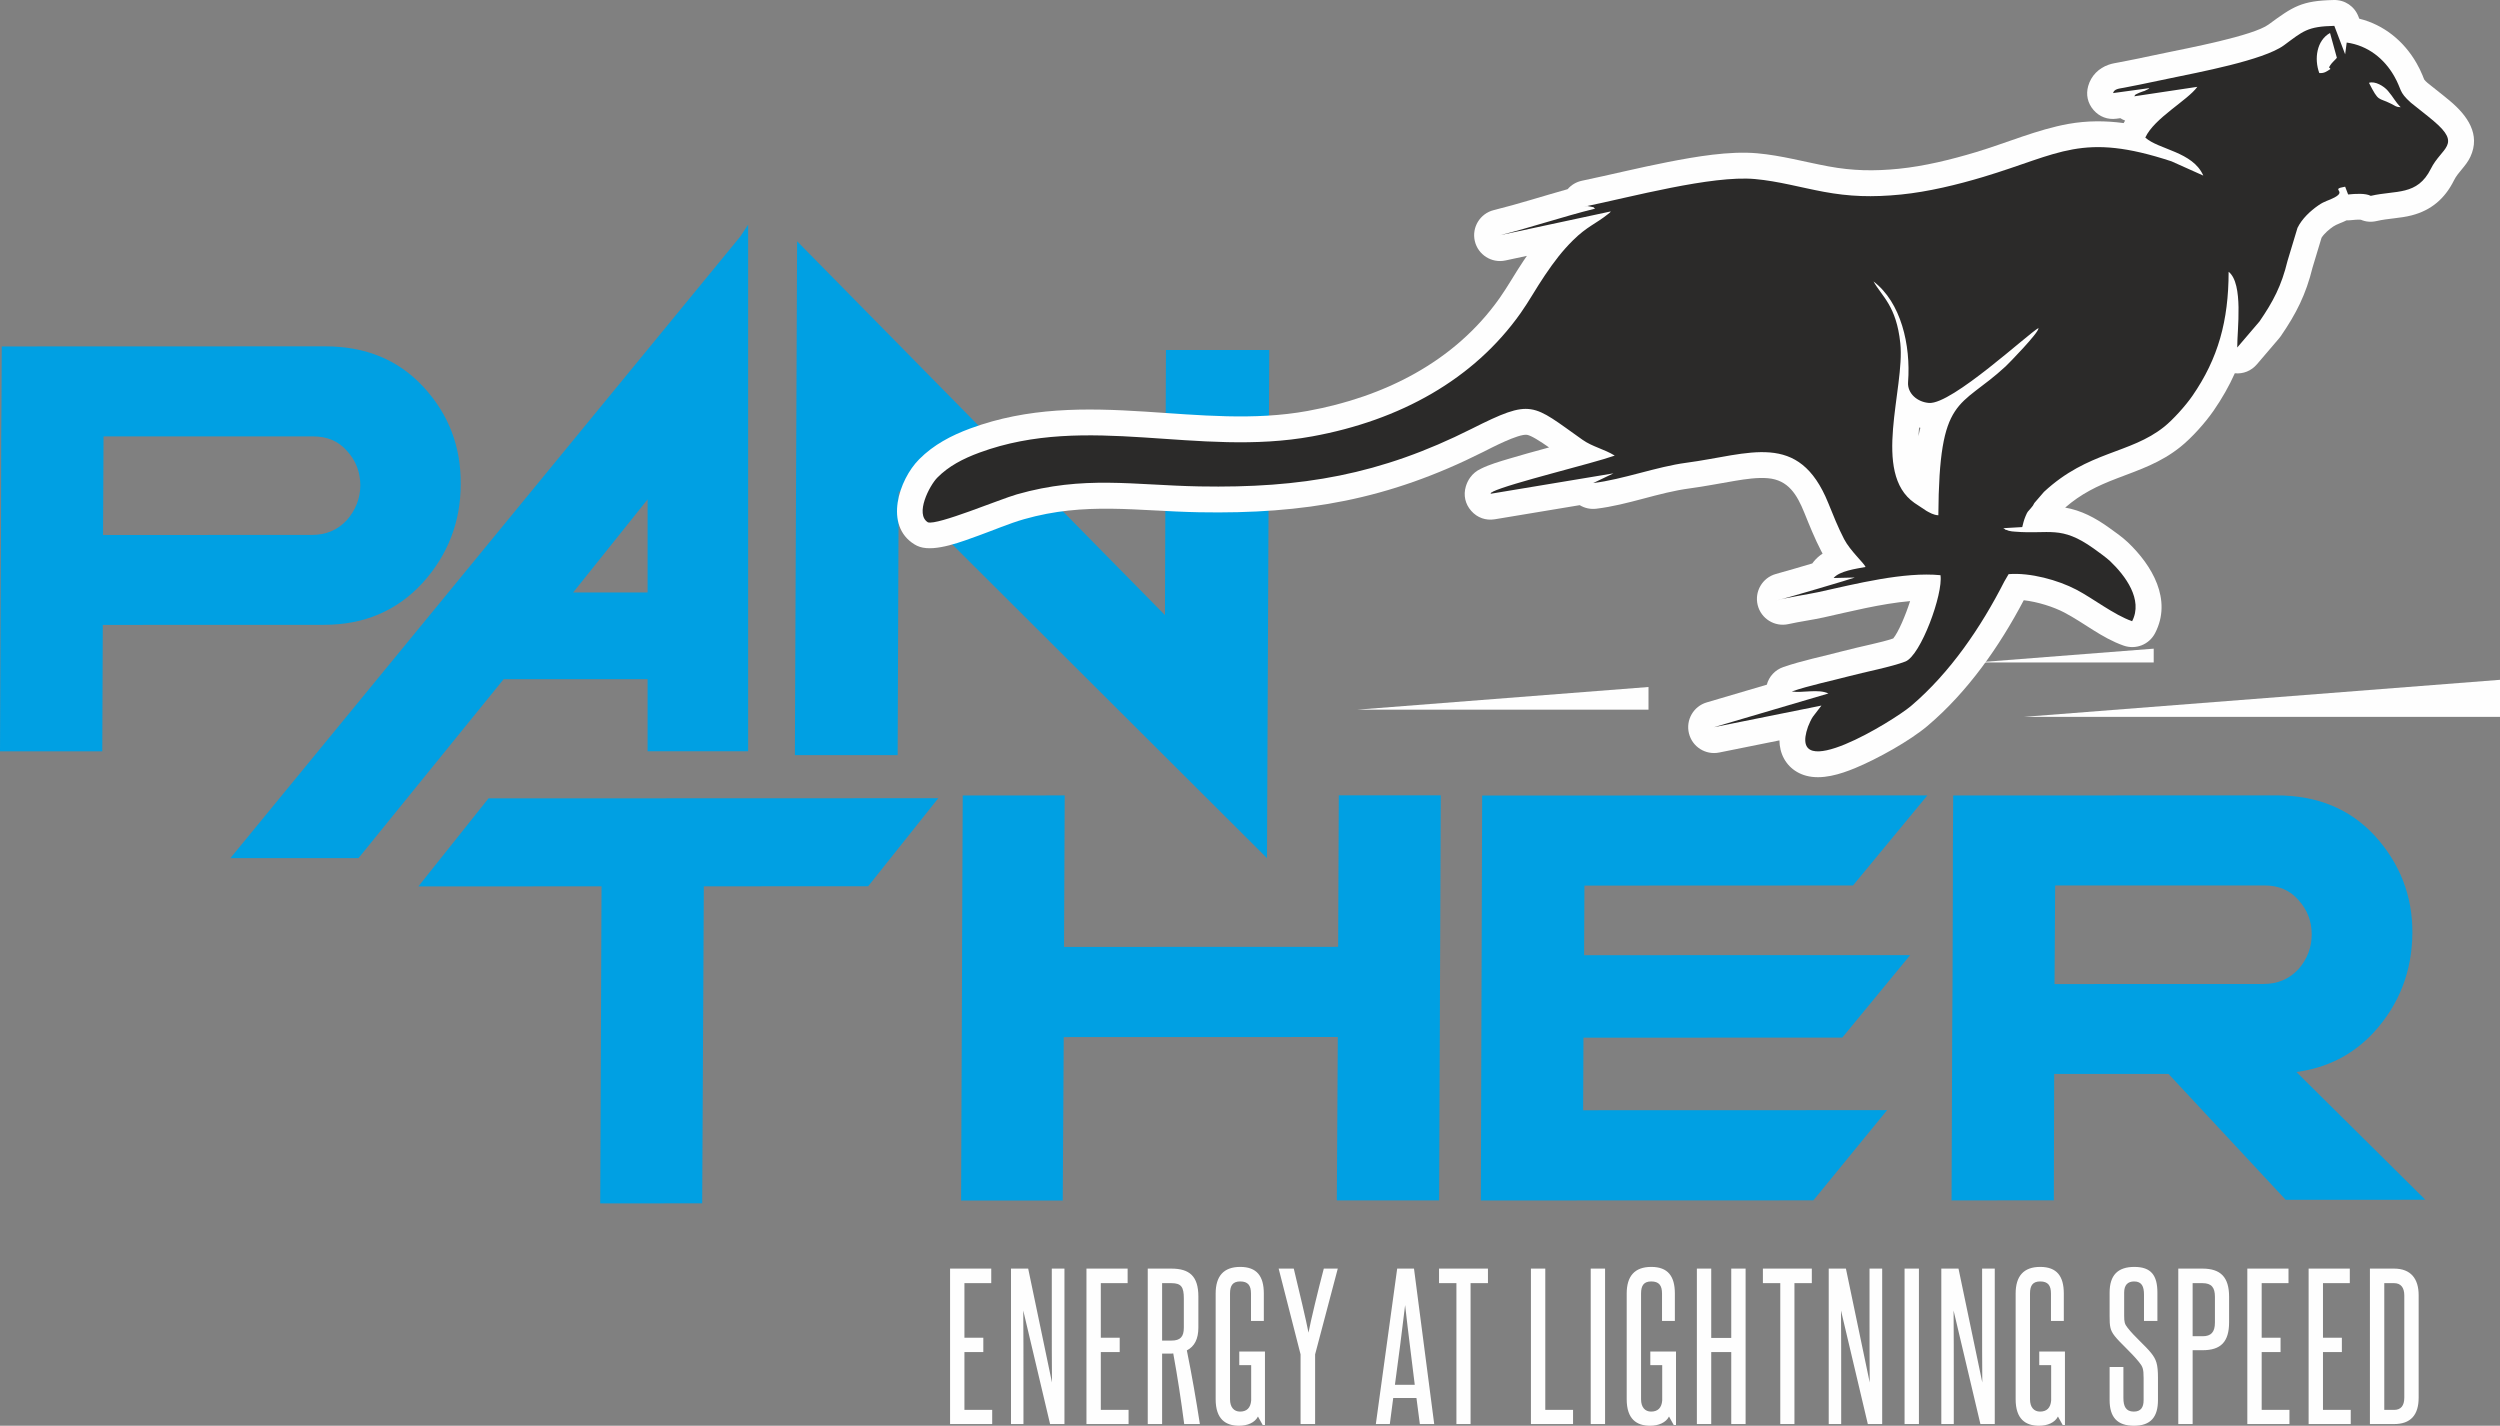 <?xml version="1.0" encoding="UTF-8"?>
<!DOCTYPE svg PUBLIC "-//W3C//DTD SVG 1.1//EN" "http://www.w3.org/Graphics/SVG/1.1/DTD/svg11.dtd">
<!-- Creator: CorelDRAW 2020 (64-Bit) -->
<svg xmlns="http://www.w3.org/2000/svg" xml:space="preserve" width="115.915mm" height="66.107mm" version="1.1" style="shape-rendering:geometricPrecision; text-rendering:geometricPrecision; image-rendering:optimizeQuality; fill-rule:evenodd; clip-rule:evenodd"
viewBox="0 0 11615.71 6624.5"
 xmlns:xlink="http://www.w3.org/1999/xlink"
 xmlns:xodm="http://www.corel.com/coreldraw/odm/2003">
 <rect x="0" y="0" width="11615.71" height="6624.5" fill="#808080" stroke="none"/>
 <defs>
  <style type="text/css">
   <![CDATA[
    .fil1 {fill:#FEFEFE}
    .fil2 {fill:#2B2A29}
    .fil3 {fill:#FEFEFE;fill-rule:nonzero}
    .fil0 {fill:#00A0E3;fill-rule:nonzero}
   ]]>
  </style>
 </defs>
 <g id="Layer_x0020_1">
  <polygon class="fil0" points="5886.81,3987.12 4175.45,2281.21 4170.76,3508.57 3693.19,3508.64 3703.6,1120.94 5412.71,2858 5417.37,1626.25 5897.34,1626.11 "/>
  <polygon class="fil0" points="4359.57,3708.68 2269.76,3709.41 1943.84,4118.45 2794.87,4118.22 2788.82,5591.24 3262.61,5591.14 3270.14,4118.08 4033.62,4117.85 "/>
  <path class="fil0" d="M1611.17 2417.14c-43.16,46.04 -96.72,68.36 -163.1,68.36l-969.32 0.23 2.27 -457.97 972.92 -0.2c66.38,0 118.76,22.26 158.42,67.6 40.74,44.48 61.72,98.41 61.72,159.54 0,61.06 -22.19,115.68 -62.91,162.44zm356.52 -619.1c-116.6,-126.37 -269.17,-188.99 -457.93,-188.86l-1501.63 0.5 -1.19 265.14 -1.22 153.07 -1.06 457.97 -1.18 215.78 -3.47 789.4 475.28 -0.26 2.27 -587.26 1027.54 -0.36c185.27,-0.11 337.96,-64.07 457.94,-194.21 117.23,-129.43 177.57,-283.32 177.57,-459.44 1.52,-173.97 -55.82,-324.92 -172.92,-451.47z"/>
  <path class="fil0" d="M9548.86 4114.17l971.72 -0.2c66.38,0 119.19,22.26 158.42,67.6 40.74,44.48 61.85,98.41 61.85,159.54 0,61.06 -21.1,115.68 -61.85,162.44 -43.76,46.04 -96.56,68.36 -162.94,68.36l-970.21 0.23 3.01 -457.97zm1720.11 1460.28l-599.02 -593.61c141.84,-19.22 262.54,-79.08 360.62,-185.59 117.7,-129.33 176.55,-283.22 178.03,-459.34 1.51,-173.97 -58.81,-324.92 -173.5,-451.47 -116.18,-126.38 -268.59,-188.99 -458.71,-188.86l-1501.34 0.5 -1.48 265.14 0 153.07 -1.52 457.97 -1.52 215.78 -3 789.27 475.27 -0.13 1.52 -587.26 531.13 -0.23 544.69 584.98 648.82 -0.23z"/>
  <polygon class="fil0" points="6220.36,3695.45 6217.36,4399.25 4943.86,4399.71 4943.86,4398.89 4946.89,3695.75 4473.1,3696.04 4470.09,4399.02 4470.09,4443.5 4465.54,5578.1 4937.84,5577.87 4942.36,4818.66 6215.83,4818.28 6211.31,5577.51 6686.63,5577.41 6694.15,3695.45 "/>
  <polygon class="fil0" points="8767.99,5158.02 7355.69,5158.48 7357.21,4821.37 8559.78,4820.88 8875.12,4437.7 7360.22,4438.06 7361.73,4114.73 8609.58,4114.13 8955.1,3695.72 6886.45,3696.32 6880.41,5577.69 8425.5,5577.18 "/>
  <path class="fil0" d="M2662.94 2752.76l345.99 -432.41 0 432.41 -345.99 0zm777.09 -1654.27l-2369.71 2888.74 595.26 0 674.48 -831.48 668.86 0 0 334.97 467.15 0 0 -2446.55 -36.06 54.32z"/>
  <path class="fil1" d="M9867.15 571.9c2.16,-3.95 4.42,-7.83 6.75,-11.68 -7.81,-2.9 -15.29,-6.63 -22.31,-11.14l-17.4 2.38c-41.31,5.65 -79.45,-8.66 -106.83,-40.08 -27.4,-31.43 -36.36,-71.16 -25.11,-111.29 13.52,-48.26 48.96,-83.45 95.82,-99.58 16.75,-5.76 31.62,-7.74 48.58,-11.04 23.65,-4.61 47.33,-9.1 70.94,-13.96 48.35,-9.95 96.68,-20.07 144.98,-30.25 97.4,-20.55 406.18,-78.56 477.93,-131.42 113.96,-83.92 153.6,-110.61 302.87,-113.8 51.71,-1.09 96.38,29 114.78,77.34l3.57 9.36c114.26,28.23 207.45,103.85 266.38,206.94 10.56,18.49 19.81,37.23 27.92,56.91 2.53,6.14 4.92,13.65 7.93,19.45 3.29,4.7 10.12,10.8 15.22,15.31l76.99 61.31c0.83,0.67 1.52,1.23 2.34,1.9 8.86,7.45 17.92,14.63 26.77,22.12 78.1,66.01 141.74,153.68 92.54,258.33 -20.68,43.99 -56.76,70.24 -75.8,108.61 -42.04,84.65 -105.17,139.37 -196.98,163.05 -54.02,13.93 -108.99,13.8 -162.39,26.26 -25.71,6 -49.93,4.03 -73.54,-6.06 -13,-1.31 -35.67,1.04 -46.95,2.19 -6.4,0.65 -12.73,0.8 -18.95,0.49 -19.58,10.27 -46.56,17.98 -62.86,29.26 -17.86,12.34 -41.52,32.05 -53.89,51.95l-41.88 138.73c-30.64,124.6 -74.96,212.6 -147.14,317.91 -2.53,3.69 -4.84,6.71 -7.75,10.11l-103.43 121.05c-26.38,30.89 -64.18,45.73 -102.7,41.72 -26.19,58.6 -58.71,116.17 -98.45,173.65 -39.01,56.44 -101.05,125.84 -154.46,168.61 -91.67,73.41 -186.6,104.91 -294,145.83 -92.67,35.29 -167.61,71.94 -241.34,136.02 75.04,13.21 138.03,46.52 202.11,92.13 29.33,20.9 63.24,44.6 89.18,69.24 112.79,107.2 206.98,266.65 126.55,421.81 -27.79,53.61 -89.92,78.1 -146.81,57.9 -103.03,-36.59 -181,-104.3 -275.15,-153.68 -49.79,-26.12 -123.05,-49.59 -188.29,-56.96 -113.45,215.53 -260.16,425.12 -446,582.83 -83.61,70.99 -235.38,154.95 -337.98,197.31 -68.54,28.3 -153.93,55.27 -227.85,35.05 -59.6,-16.29 -103.6,-60.68 -118.11,-121.05 -3.44,-14.23 -5.05,-28.61 -5.21,-42.98l-280.16 56.44c-63.03,12.71 -124.83,-26.45 -140.28,-88.86 -15.45,-62.41 20.93,-125.87 82.61,-144.05l279.15 -82.29c9.99,-37.78 38.06,-68.74 77.18,-82.14 89.28,-30.59 181.8,-48.85 272.81,-73.03 45.58,-12.12 91.99,-22.04 137.9,-33 31.64,-7.57 67.84,-15.69 99.51,-26.67 23.87,-29.02 56.76,-105.95 78.38,-173.53 -134.42,11.55 -284.81,49.96 -401.07,75.67 -54.37,12.03 -110.15,19.18 -164.62,31.23 -63.5,14.06 -126.75,-25.11 -142.48,-88.21 -15.72,-63.09 21.77,-127.37 84.44,-144.75 56.55,-15.68 112.99,-32.31 169.28,-48.95 1.85,-2.71 3.86,-5.37 5.97,-7.97 12.3,-15.16 26.45,-27.54 41.88,-37.78 -2.22,-3.89 -4.38,-7.82 -6.44,-11.77 -30,-57.85 -54.1,-118 -78.52,-178.3 -33.88,-83.67 -74.25,-152.2 -169.71,-160.18 -48.64,-4.08 -103.2,4.09 -151.17,12.02 -70.56,11.65 -140.31,25.87 -211.3,35.26 -145.66,19.22 -286.01,76.7 -434.32,94.49 -27.85,3.35 -54.69,-2.94 -76.97,-16.53l-394.38 65.56c-42.07,6.99 -81.54,-7.04 -109.75,-39.02 -28.21,-31.97 -37.21,-72.89 -25.02,-113.75 4.37,-14.62 11.08,-28.65 19.98,-41.06 13.02,-18.12 29.87,-31.55 48.51,-40.13 1.2,-0.64 2.43,-1.27 3.66,-1.88 37.65,-18.64 85.17,-32.49 125.5,-44.61 56.37,-16.95 113.23,-32.57 169.99,-48.07 6.33,-1.73 12.67,-3.47 19.01,-5.19 -40.61,-28.41 -83.13,-55.66 -102.28,-58.6 -39.67,-6.07 -168.72,61.88 -203.23,79.22 -441.75,222.24 -829.3,289.49 -1320.57,280.51 -288.49,-5.26 -528.05,-49.24 -813.66,32.35 -68.89,19.67 -143.91,52.05 -212.21,76.51 -71.31,25.53 -198.35,76.55 -272.17,51.77 -8.96,-3.02 -16.33,-6.45 -24.4,-11.39 -142.49,-87.14 -72.63,-300.46 21.68,-395.32 67.54,-67.93 149.72,-110.89 238.9,-143.7 267.08,-98.29 532,-95.64 811.1,-77.78 251.9,16.12 505.09,42.6 755.67,-3.21 352.3,-64.39 681.01,-226.46 891.2,-523.99 39.61,-56.08 72.96,-116.97 111.57,-174.02 5.13,-7.58 10.26,-15.07 15.43,-22.48l-99.87 21.44c-64.02,13.74 -127.46,-26.57 -142.2,-90.35 -14.77,-63.8 24.53,-127.86 88.08,-143.62 115.35,-28.61 228.63,-65.15 343.17,-97.27 16.68,-19.44 39.73,-33.6 66.69,-39.25 133.46,-27.97 265.61,-60.78 399.59,-86.89 127.76,-24.9 285.03,-52.28 414.8,-40.6 113.51,10.22 219.84,40.2 331.18,60.86 111.62,20.73 211.66,22.46 324.87,11.21 120.09,-11.92 244.5,-42.69 359.91,-77.35 140.06,-42.07 286.82,-105.74 429.54,-131.19 88.21,-15.72 173.18,-15.17 257.06,-3.87zm-944.47 1415.67c-2.02,-0.41 -4.03,-0.86 -6.04,-1.34 -0.51,5.31 -0.96,10.59 -1.38,15.85 -0.59,7.45 -1.24,15.75 -1.81,24.67 2.78,-13.25 5.86,-26.32 9.24,-39.18z"/>
  <path class="fil2" d="M8704.81 1307.66c127.87,97.36 173.66,295.19 160.65,467.8 -3.98,52.79 43.66,92.96 97.57,96.78 106.37,7.56 462.95,-324.61 509.57,-348.83 -0.77,0.78 -1.64,1.47 -1.62,2.85 0.3,20.86 -137.34,162.21 -152.34,176.12 -216.26,200.46 -308.72,127.87 -312.53,691.76 -22.98,-1.19 -40.2,-12.3 -54.9,-20.2l-56.14 -37.23c-200.07,-139.74 -43.41,-530.87 -65.71,-742.15 -18.36,-174.03 -85.22,-216.82 -124.56,-286.91zm2449.45 -809.53c-21.81,-0.68 -22.09,-4.77 -45.42,-16.53 -60.62,-30.56 -55.37,-5.21 -101.91,-96.75 27.63,-9.28 68.59,14.35 88.19,37.39 26.5,31.13 33.57,50.24 59.14,75.9zm-378.22 -158.85c-24.25,-65.36 -12.47,-151.52 49.97,-185.98l31.78 115.35c-9.53,11.51 -21.62,20.72 -29.97,33.36 -13.3,20.11 -2.07,6.58 -0.49,18.96 -17.31,11.32 -28.61,20.35 -51.29,18.31zm-101.03 719.1c20.43,-41.7 58.7,-77.85 97.05,-104.36 30.73,-21.25 46.47,-21.2 75.37,-36.85 58.48,-31.66 -24.28,-37.2 48.81,-49.77l13.81 36.17c34.97,-3.55 80.54,-6.39 105.29,6.4 116.64,-27.25 216.21,0.88 279.11,-125.78 49.31,-99.31 145.39,-110.17 13.3,-221.81 -11.77,-9.95 -15.9,-12.99 -26.4,-21.8l-79.43 -63.25c-58.81,-52.51 -40.74,-58.77 -78.06,-124.06 -45.72,-79.96 -121.08,-141.72 -220.39,-155.64l-7.25 54.6 -50.29 -132.14c-126.38,2.69 -145.25,24.9 -234.21,90.42 -94.48,69.59 -403.83,126.8 -524.35,152.23 -48.52,10.24 -97.55,20.5 -145.57,30.38 -24.05,4.94 -48.06,9.5 -72.14,14.19 -23.35,4.56 -46.14,5.05 -51.76,25.16l168.61 -23.12c-7.7,6.58 -0.33,2.3 -16.18,9.97 -20.25,9.8 0.22,-0.37 -18.49,7.09 -7.74,3.09 -10.37,3.45 -19.01,7.68 -16.79,8.24 -8.91,3.83 -16.54,13.33l293.22 -44.01c-45.6,63.35 -199.93,144.67 -241.84,235.71 60.99,56.07 220.94,65.17 269.47,176.66l-147.77 -66.27c-415.8,-136.64 -514.61,-35.59 -874.26,72.46 -119.39,35.86 -256.46,69.3 -382.59,81.82 -134.27,13.33 -239.66,9.48 -358.66,-12.63 -108.48,-20.14 -210.53,-49.47 -320.03,-59.33 -201.03,-18.1 -576.72,84.05 -793.8,128.51 14.43,-3.52 9.9,-4.28 25.96,-1.15 31.1,6.02 12.93,2.9 25.64,10.02 -149.04,36.84 -301.47,88.65 -442.39,123.6l515.04 -110.58c-8.21,9.4 4.2,-1.41 -13.53,12.85 -54.88,44.16 -97.28,57.21 -161.64,120.9 -50.14,49.63 -86.83,97.66 -130.79,162.59 -41.92,61.92 -73.11,119.63 -112.94,176 -217.9,308.45 -560.69,498.44 -967.69,572.82 -533.87,97.58 -1043.68,-109.62 -1546.9,75.57 -78.25,28.8 -143.27,63.44 -195.2,115.66 -37.66,37.88 -105.42,170.8 -44.19,208.23 43.8,14.71 334.33,-107.4 413.14,-129.91 312.36,-89.23 541.2,-42.57 848.85,-36.96 474.23,8.66 839.3,-53.84 1264.41,-267.71 284.08,-142.92 278.61,-115.84 515.08,51.05 46.57,32.86 100.4,42.95 149.71,73.48 -102.68,36.63 -488.99,129.2 -566.54,167.6 -1.32,0.65 -4.13,5.06 -5.42,3.44 -1.31,-1.62 -3.72,2.27 -4.93,6.32l571.03 -94.91 -94.28 45.12c137,-16.43 295.41,-76.17 432.89,-94.33 293.21,-38.71 522.29,-151.27 659.22,186.89 22.74,56.15 45.42,113.36 73.8,168.06 27.95,53.86 93.21,112.14 99.63,129.25 -42.47,7.99 -121.98,18.72 -148.42,51.3l98.47 -2.28c-3.39,2.94 -333.68,100.53 -362.93,106.64 30.24,-10.83 150.89,-29.38 192.7,-38.62 175.62,-38.83 397.95,-95.24 568.3,-78.84 13.13,86.33 -91.48,373.19 -163.21,401.14 -63.05,24.57 -190.84,49.37 -263.05,68.55 -85.33,22.67 -181.84,42.18 -264.72,70.58 48.84,8.12 123.22,-13.22 170.17,9.33l-531.48 156.68 499.18 -100.55 -39.78 51.97c-6.73,9.28 -18.52,34.59 -22.67,46.36 -98.07,277.83 398.53,-28.4 478.61,-96.36 182.15,-154.61 325.48,-366.26 433.72,-578.69l19.76 -33.84c100.73,-8.28 230.72,28.03 314.27,71.84 81.5,42.74 173.42,116.28 259.58,146.87 52.02,-100.37 -31.52,-211.87 -102.67,-279.49 -15.45,-14.69 -54.37,-42.99 -76.11,-58.46 -153.49,-109.3 -204.29,-64.89 -366.48,-78.29 -11.16,-0.92 -15.71,-1.01 -25.24,-3.44 -19,-4.85 14.18,4.77 -13.55,-4.55 -1.83,-0.62 -5.21,-0.02 -6.96,-3.01 -1.8,-3.06 -4.81,-1.96 -7.17,-5.05l87.66 -5.1c3.72,-14.29 6.8,-30.62 15.57,-51.19 10.82,-25.42 9.72,-18.01 25.61,-37.92 13.41,-16.78 4.28,-4.03 15.14,-22.71l44.74 -51.88c205.76,-190.94 399.59,-175.14 558.51,-302.42 41.07,-32.9 99.33,-97.7 130.75,-143.17 120.45,-174.27 168.26,-349.37 168.61,-576.85 70.04,55 39.3,270.62 40.01,351.76l103.42 -121.05c63.68,-92.89 102.02,-165.16 130.3,-281.66l46.33 -153.46z"/>
  <polygon class="fil1" points="9404.47,3330.7 11615.71,3158.62 11615.71,3330.7 "/>
  <polygon class="fil1" points="6305.46,3297.35 7659.37,3191.98 7659.37,3297.35 "/>
  <polygon class="fil1" points="9183.54,3077.93 10006.75,3013.87 10006.75,3077.93 "/>
  <path class="fil3" d="M4610.03 6616.6l0 -65.83 -129.02 0 0 -268.55 87.77 0 0 -66.71 -87.77 0 0 -253.63 124.63 0 0 -67.58 -191.33 0 0 722.29 195.72 0zm335.7 0l0 -722.29 -58.79 0 0 236.96c0,99.18 0,193.08 0.86,292.25l-110.57 -529.21 -79.87 0 0 722.29 57.92 0 0 -207.12c0,-109.71 0,-210.64 -0.87,-320.34l124.62 527.46 66.7 0zm297.98 0l0 -65.83 -129.01 0 0 -268.55 87.76 0 0 -66.71 -87.76 0 0 -253.63 124.62 0 0 -67.58 -191.33 0 0 722.29 195.72 0zm331.31 0c-17.55,-113.23 -36.86,-225.55 -60.56,-342.27 35.98,-18.43 53.54,-53.54 53.54,-106.19l0 -143.93c0,-94.79 -41.25,-129.9 -125.51,-129.9l-109.7 0 0 722.29 66.71 0 0 -327.36 35.97 0c6.15,0 9.66,0 15.79,-0.87 20.19,109.7 35.99,215.01 50.91,328.23l72.84 0zm-74.6 -447.59c0,41.26 -15.8,59.67 -57.05,59.67l-43.87 0 0 -266.8 42.99 0c46.52,0 57.93,18.43 57.93,71.1l0 136.02zm376.96 451.98l0 -341.4 -119.36 0 0 63.18 55.29 0 0 164.13c-2.63,34.21 -20.18,51.77 -51.78,51.77 -27.2,0 -46.52,-19.3 -46.52,-57.04l0 -491.47c0,-37.74 13.17,-56.17 47.4,-56.17 35.98,0 50.03,18.43 50.03,56.17l0 127.26 59.66 0 0 -127.26c0,-80.74 -32.47,-123.75 -109.7,-123.75 -77.24,0 -114.1,43.01 -114.1,123.75l0 491.47c0,92.15 46.52,122.87 108.83,122.87 39.49,0 73.72,-14.92 87.77,-43l21.93 39.49 10.54 0zm233.03 -4.39l0 -323.84 105.31 -398.45 -64.94 0c-25.45,95.67 -61.44,245.74 -71.09,297.52 -9.65,-51.78 -45.63,-202.73 -68.45,-297.52l-70.22 0 101.8 398.45 0 323.84 67.58 0zm553.36 0l-93.92 -722.29 -78.11 0 -99.17 722.29 64.96 0 15.79 -121.12 107.95 0 15.79 121.12 66.7 0zm-182.55 -182.55c16.67,-123.75 32.48,-243.11 47.39,-370.36 14.05,127.26 29.84,246.61 44.77,370.36l-92.16 0zm351.5 182.55l0 -654.71 80.74 0 0 -67.58 -227.29 0 0 67.58 80.74 0 0 654.71 65.82 0zm476.14 0l0 -65.83 -129.02 0 0 -656.47 -66.7 0 0 722.29 195.72 0zm148.77 0l0 -722.29 -66.7 0 0 722.29 66.7 0zm329.56 4.39l0 -341.4 -119.36 0 0 63.18 55.29 0 0 164.13c-2.63,34.21 -20.18,51.77 -51.78,51.77 -27.2,0 -46.51,-19.3 -46.51,-57.04l0 -491.47c0,-37.74 13.17,-56.17 47.4,-56.17 35.97,0 50.02,18.43 50.02,56.17l0 127.26 59.67 0 0 -127.26c0,-80.74 -32.48,-123.75 -109.7,-123.75 -77.25,0 -114.11,43.01 -114.11,123.75l0 491.47c0,92.15 46.52,122.87 108.84,122.87 39.48,0 73.71,-14.92 87.76,-43l21.94 39.49 10.53 0zm323.41 -4.39l0 -722.29 -66.7 0 0 322.09 -93.02 0 0 -322.09 -66.71 0 0 722.29 66.71 0 0 -334.38 93.02 0 0 334.38 66.7 0zm226.88 0l0 -654.71 80.74 0 0 -67.58 -227.29 0 0 67.58 80.73 0 0 654.71 65.83 0zm407.67 0l0 -722.29 -58.79 0 0 236.96c0,99.18 0,193.08 0.87,292.25l-110.58 -529.21 -79.86 0 0 722.29 57.91 0 0 -207.12c0,-109.71 0,-210.64 -0.87,-320.34l124.62 527.46 66.7 0zm170.73 0l0 -722.29 -66.7 0 0 722.29 66.7 0zm352.37 0l0 -722.29 -58.79 0 0 236.96c0,99.18 0,193.08 0.87,292.25l-110.58 -529.21 -79.86 0 0 722.29 57.91 0 0 -207.12c0,-109.71 0,-210.64 -0.87,-320.34l124.62 527.46 66.7 0zm326.07 4.39l0 -341.4 -119.36 0 0 63.18 55.29 0 0 164.13c-2.64,34.21 -20.18,51.77 -51.78,51.77 -27.2,0 -46.52,-19.3 -46.52,-57.04l0 -491.47c0,-37.74 13.17,-56.17 47.4,-56.17 35.98,0 50.02,18.43 50.02,56.17l0 127.26 59.67 0 0 -127.26c0,-80.74 -32.47,-123.75 -109.7,-123.75 -77.24,0 -114.1,43.01 -114.1,123.75l0 491.47c0,92.15 46.52,122.87 108.83,122.87 39.49,0 73.72,-14.92 87.77,-43l21.93 39.49 10.54 0zm365.54 -115.85c0,34.23 -13.17,53.53 -45.64,53.53 -36.87,0 -48.27,-24.57 -48.27,-63.19l0 -143.93 -64.07 0 0 153.59c0,78.11 34.23,119.36 113.22,119.36 79.86,0 111.46,-43 111.46,-119.36l0 -103.56c0,-63.19 -7.9,-85.13 -31.61,-114.98 -27.2,-34.22 -78.1,-76.34 -109.7,-117.59 -13.17,-16.67 -15.79,-25.44 -15.79,-56.17l0 -107.07c0,-34.22 15.79,-51.78 46.52,-51.78 35.98,0 45.63,24.57 45.63,60.56l0 122.87 62.32 0 0 -131.64c0,-79.86 -28.97,-119.36 -107.07,-119.36 -77.23,0 -114.97,38.62 -114.97,119.36l0 107.94c0,48.27 1.76,65.83 23.69,93.91 25.45,32.48 75.49,74.61 112.34,120.24 17.56,21.95 21.95,30.72 21.95,74.6l0 102.68zm331.32 -359.83c0,44.76 -18.44,63.19 -57.04,63.19l-46.53 0 0 -246.61 45.64 0c42.14,0 57.93,20.19 57.93,63.19l0 120.23zm-103.57 471.29l0 -343.15 46.53 0c84.24,0 122.86,-38.61 122.86,-129.88l0 -118.49c0,-91.27 -39.49,-130.77 -123.75,-130.77l-112.33 0 0 722.29 66.7 0zm449.81 0l0 -65.83 -129.02 0 0 -268.55 87.76 0 0 -66.71 -87.76 0 0 -253.63 124.63 0 0 -67.58 -191.34 0 0 722.29 195.73 0zm284.8 0l0 -65.83 -129.02 0 0 -268.55 87.76 0 0 -66.71 -87.76 0 0 -253.63 124.63 0 0 -67.58 -191.33 0 0 722.29 195.72 0zm248.81 -122.87c0,37.74 -15.79,57.04 -47.39,57.04l-45.64 0 0 -588.89 45.64 0c31.6,0 47.39,21.06 47.39,57.05l0 474.8zm-47.39 122.87c76.35,0 114.09,-41.26 114.09,-122.87l0 -475.68c0,-77.23 -36.86,-123.75 -114.09,-123.75l-112.33 0 0 722.29 112.33 0z"/>
 </g>
</svg>
